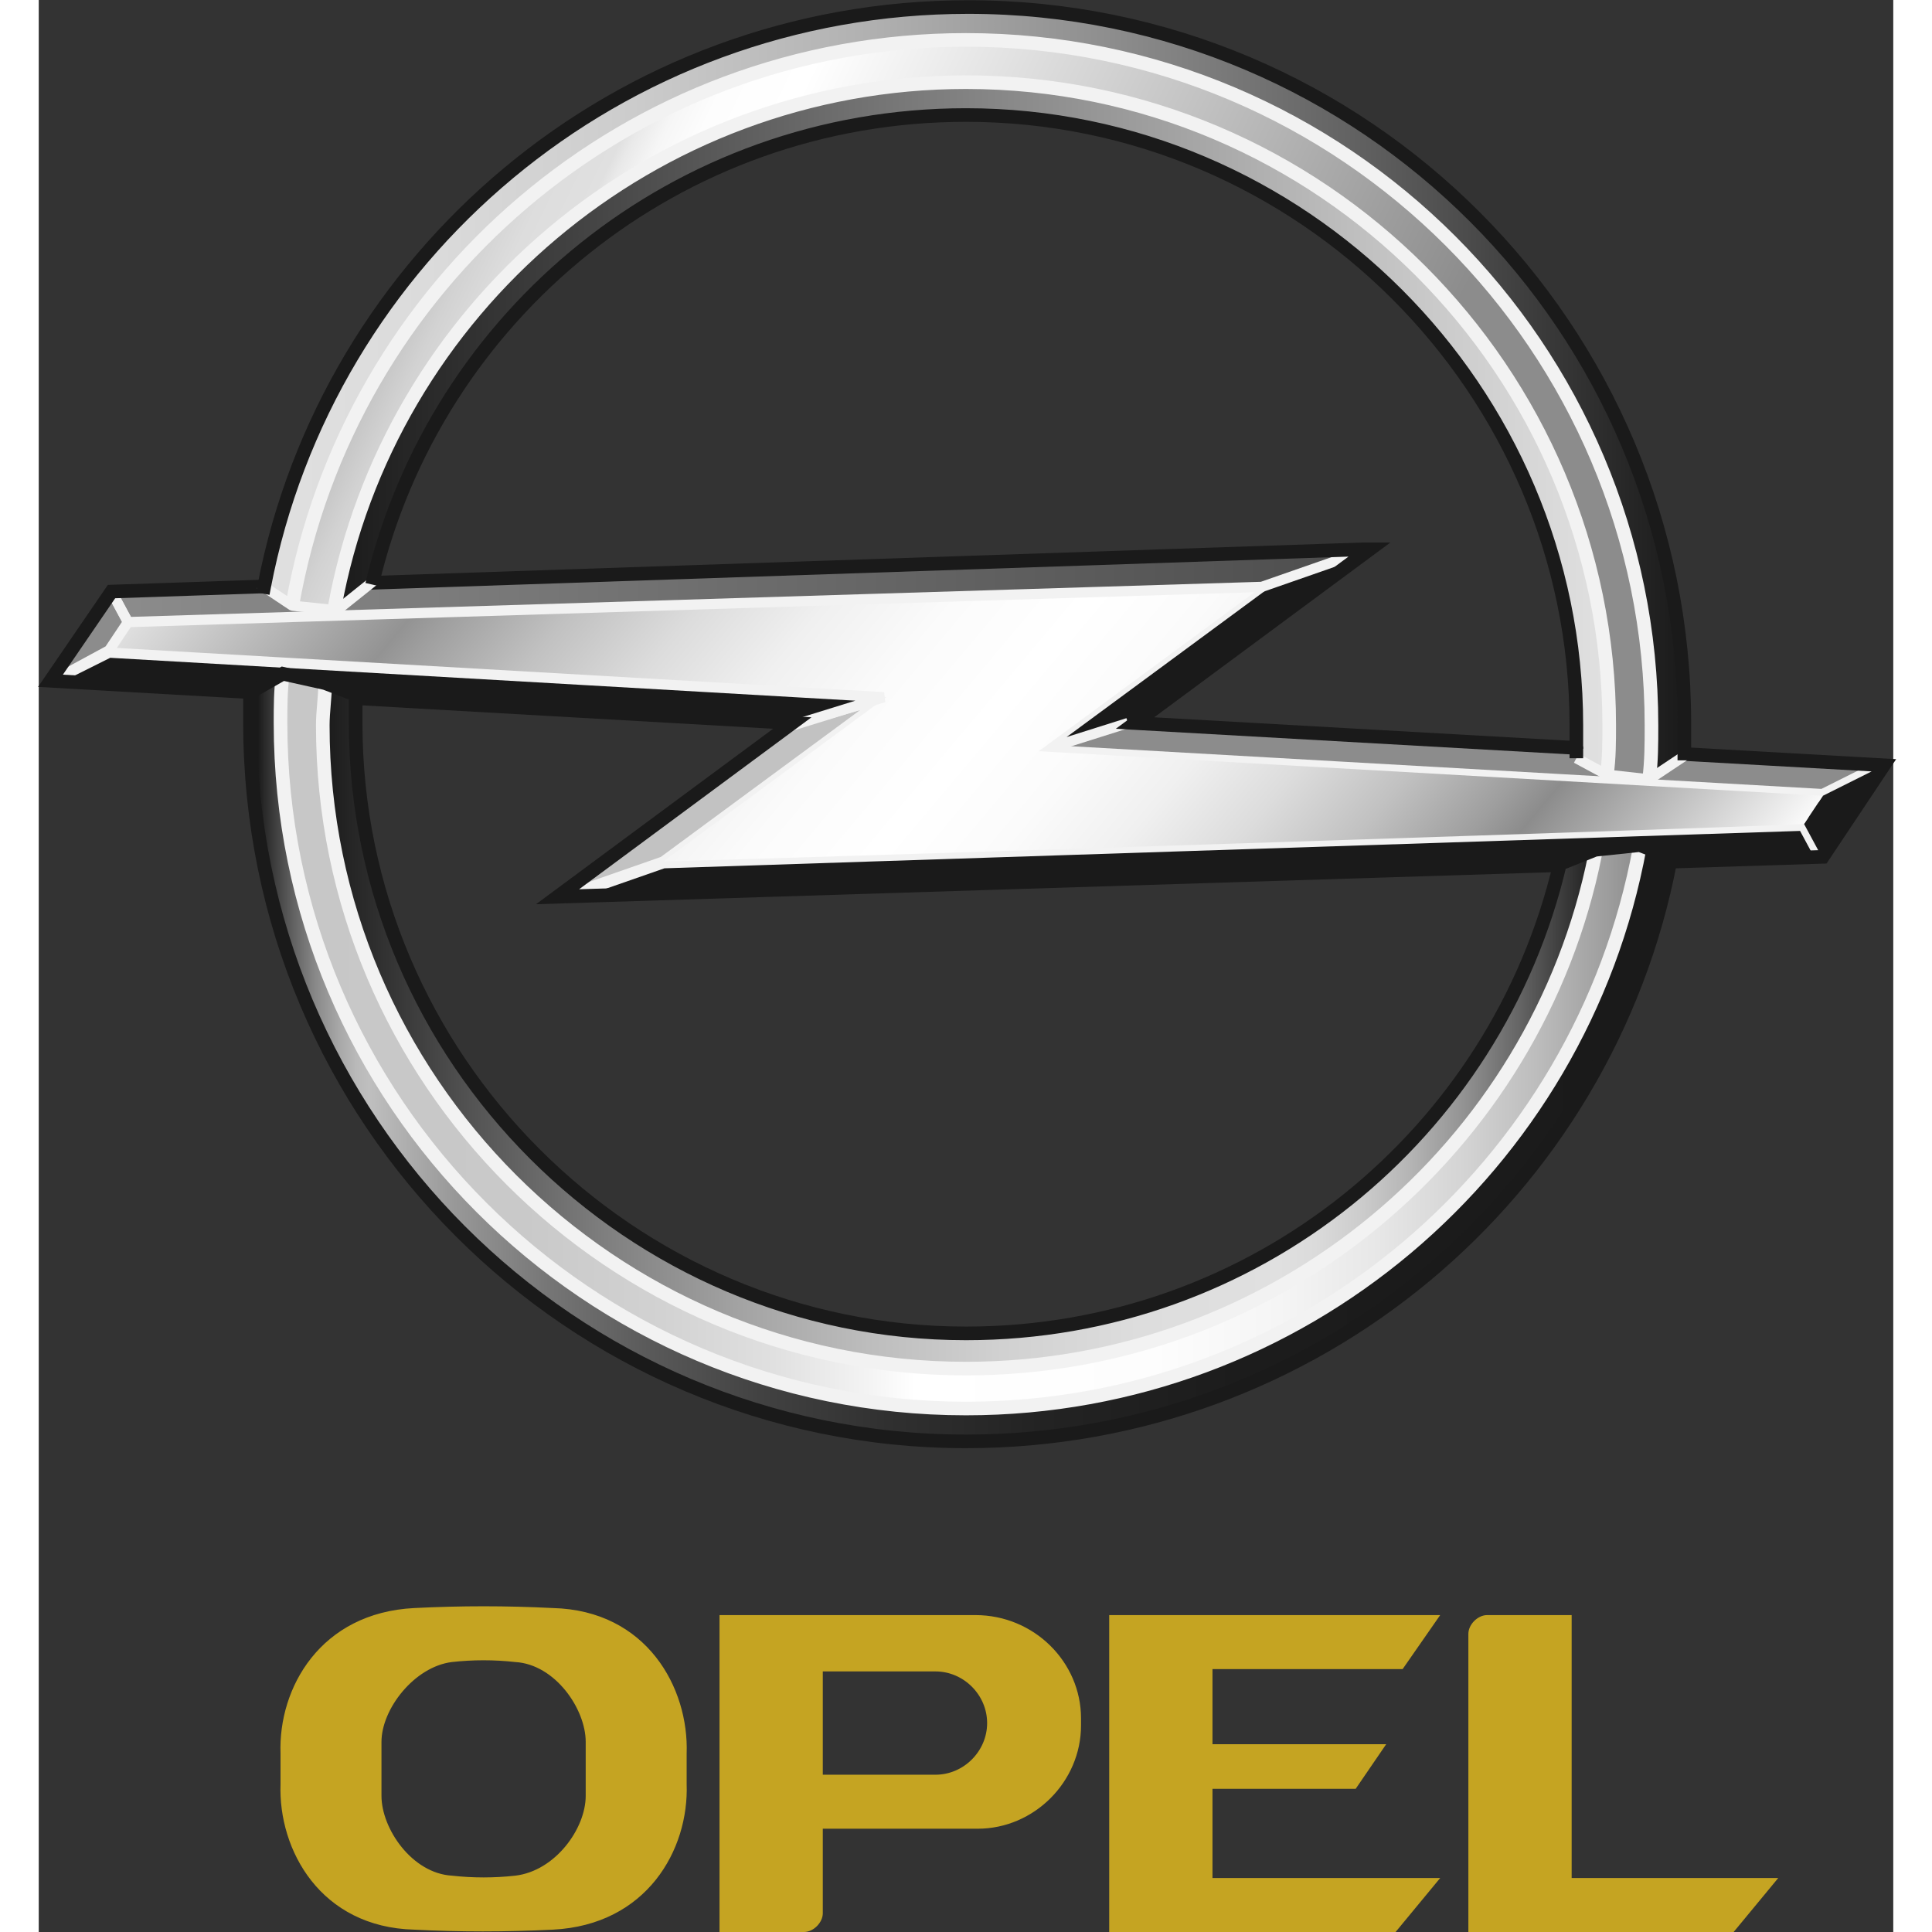 <?xml version="1.0"?>
<svg xmlns="http://www.w3.org/2000/svg" id="Ebene_1" viewBox="0 0 79 82.3" width="82" height="82"><rect x="0" y="0" width="79" height="82.3" fill="#333333" stroke="none"/><style>.st0{fill:#c5a422}.st1{fill:#1a1a1a}.st2{fill:#8c8c8c}.st3{fill:url(#SVGID_1_)}.st4,.st5{stroke:#f2f2f2}.st4{stroke-width:.435;fill:#1a1a1a}.st5{fill:#8c8c8c}.st5,.st6{stroke-width:.58}.st6,.st7{stroke:#f2f2f2}.st6{fill:#1a1a1a}.st7{fill:#c2c2c2;stroke-width:.435}.st8{fill:url(#SVGID_2_)}.st10,.st9{fill:none}.st9{stroke:#f2f2f2;stroke-width:.435}.st10{stroke:#1a1a1a;stroke-width:.58}.st11{fill:url(#SVGID_3_)}.st12{fill:url(#SVGID_4_)}.st13{fill:url(#SVGID_5_)}.st14{fill:url(#SVGID_6_)}.st15{fill:url(#SVGID_7_)}.st16{fill:url(#SVGID_8_)}.st17,.st18,.st19{fill:none;stroke-width:.58}.st20{fill:none}.st17{stroke:#f2f2f2}.st18,.st19,.st20{stroke-linecap:square}.st18{stroke-linejoin:bevel;stroke:#f2f2f2}.st19{stroke:#1a1a1a}.st20{stroke:#f2f2f2;stroke-width:.435;stroke-linejoin:bevel}</style><path class="st0" d="M39.9 68.8H29v13.5h3.6c.4 0 .8-.4.8-.8v-3.6H40c2.4 0 4.4-2 4.4-4.4v-.3c0-2.4-2-4.4-4.5-4.4zm-1.7 6.8h-4.8v-4.4h4.8c1.2 0 2.2 1 2.2 2.2 0 1.2-1 2.2-2.2 2.2zM59.7 80H50v-3.8h6.1l1.3-1.9H50v-3.2h8.1l1.6-2.3H45.6v13.5h12.2l1.9-2.3zm5.6 0V68.8h-3.6c-.4 0-.8.4-.8.8v12.7h11.3l1.9-2.3h-8.8zm-37.7-5.3c.1-2.8-1.7-6.1-5.7-6.2-2-.1-3.9-.1-5.9 0-4 .2-5.8 3.4-5.7 6.2V76c-.1 2.8 1.7 6.1 5.7 6.2 1.9.1 3.9.1 5.9 0 4-.2 5.8-3.4 5.7-6.2v-1.3zm-4.3 1.8c0 1.4-1.3 3.2-3 3.4-.9.1-1.8.1-2.7 0-1.7-.1-3-2-3-3.4v-2.3c0-1.4 1.4-3.2 3-3.4.9-.1 1.8-.1 2.7 0 1.7.1 3 2 3 3.4v2.3z"/><path class="st1" d="M52.1 25l4.3-1.5-10 7.3-3.8 1.2 9.5-7z"/><path class="st2" d="M78.4 32.7L76 33.9 42.6 32l3.8-1.1 32 1.8z"/><path class="st1" d="M75.9 36.4l-53.7 1.8 4.3-1.5 48.6-1.6.8 1.3z"/><path class="st2" d="M22.3 38.2l4.3-1.5 9.5-7-3.8 1.1-10 7.4z"/><path class="st1" d="M36.1 29.7l-3.8 1.1L.6 29 3 27.8l33.1 1.9z"/><path class="st2" d="M3.1 25.2l.7 1.3-.8 1.2L.6 29l2.5-3.8z"/><linearGradient id="SVGID_1_" gradientUnits="userSpaceOnUse" x1="3.109" y1="58.6" x2="56.398" y2="58.6" gradientTransform="matrix(1 0 0 -1 0 83.617)"><stop offset="0" stop-color="#8c8c8c"/><stop offset="1" stop-color="#4d4d4d"/></linearGradient><path class="st3" d="M3.1 25.2l.7 1.3L52.1 25l4.3-1.5"/><path class="st4" d="M46.4 30.8L42.6 32l9.5-7"/><path class="st5" d="M78.4 32.7L76 33.9 42.6 32"/><path class="st6" d="M22.3 38.2l4.3-1.5 48.6-1.6.7 1.3"/><path class="st1" d="M75.9 36.4l-.7-1.3.8-1.2 2.4-1.2"/><path class="st7" d="M22.3 38.2l4.3-1.5 9.5-7-3.8 1.1"/><linearGradient id="SVGID_2_" gradientUnits="userSpaceOnUse" x1="16.495" y1="72.118" x2="62.542" y2="33.48" gradientTransform="matrix(1 0 0 -1 0 83.617)"><stop offset="0" stop-color="#e0e0e0"/><stop offset=".15" stop-color="#939393"/><stop offset=".17" stop-color="#9f9f9f"/><stop offset=".235" stop-color="#c1c1c1"/><stop offset=".302" stop-color="#dcdcdc"/><stop offset=".37" stop-color="#f0f0f0"/><stop offset=".439" stop-color="#fbfbfb"/><stop offset=".511" stop-color="#fff"/><stop offset=".576" stop-color="#fbfbfb"/><stop offset=".639" stop-color="#f0f0f0"/><stop offset=".701" stop-color="#dcdcdc"/><stop offset=".763" stop-color="#c1c1c1"/><stop offset=".824" stop-color="#9e9e9e"/><stop offset=".85" stop-color="#8c8c8c"/><stop offset="1" stop-color="#fafafa"/></linearGradient><path class="st8" d="M3.9 26.6l-.8 1.2 33 1.9-9.5 7c7.3-.2 47.3-1.5 48.6-1.6l.8-1.2L42.6 32l9.5-7-48.2 1.6z"/><path class="st4" d="M.6 29L3 27.8l33 1.9-4.2 1.3"/><path class="st9" d="M3.1 25.2l.7 1.3-.8 1.2L.6 29"/><path class="st9" d="M3.1 25.2l.7 1.3L52.1 25l4.3-1.5"/><path class="st10" d="M56.4 23.4L3.1 25.2.5 29l31.6 1.8-10 7.4L76 36.5l2.6-3.9-31.9-1.8 10-7.4h-.3z"/><linearGradient id="SVGID_3_" gradientUnits="userSpaceOnUse" x1="8.988" y1="38.586" x2="69.529" y2="38.586" gradientTransform="matrix(1 0 0 -1 0 83.617)"><stop offset=".006" stop-color="#1a1a1a"/><stop offset=".01" stop-color="#282828"/><stop offset=".029" stop-color="#5d5d5d"/><stop offset=".046" stop-color="#888"/><stop offset=".062" stop-color="#a6a6a6"/><stop offset=".075" stop-color="#b9b9b9"/><stop offset=".084" stop-color="#bfbfbf"/><stop offset=".143" stop-color="#999"/><stop offset=".208" stop-color="#777"/><stop offset=".28" stop-color="#5a5a5a"/><stop offset=".359" stop-color="#424242"/><stop offset=".449" stop-color="#303030"/><stop offset=".556" stop-color="#232323"/><stop offset=".696" stop-color="#1c1c1c"/><stop offset="1" stop-color="#1a1a1a"/></linearGradient><path class="st11" d="M68.2 36.1c-.8 4.4-2.6 8.5-5.2 12-9.5 13-27.9 15.7-40.8 6.2-8.4-6.2-12.5-16-11.8-25.6l-1.4.8c-.4 9.8 3.9 19.7 12.4 26 13.6 10 32.7 7.1 42.7-6.5 2.7-3.7 4.6-7.9 5.4-12.3 0-.1-1.3-.6-1.3-.6z"/><linearGradient id="SVGID_4_" gradientUnits="userSpaceOnUse" x1="9.542" y1="66.894" x2="70.077" y2="66.894" gradientTransform="matrix(1 0 0 -1 0 83.617)"><stop offset="0" stop-color="#e0e0e0"/><stop offset=".116" stop-color="#dbdbdb"/><stop offset=".26" stop-color="#ccc"/><stop offset=".42" stop-color="#b2b2b2"/><stop offset=".59" stop-color="#8f8f8f"/><stop offset=".767" stop-color="#626262"/><stop offset=".843" stop-color="#4d4d4d"/><stop offset="1" stop-color="#1a1a1a"/></linearGradient><path class="st12" d="M70 32.2c.4-9.8-3.9-19.7-12.4-25.9C44.1-3.8 25-.9 14.9 12.7c-2.7 3.6-4.5 7.9-5.4 12.3l1.3.7c.8-4.4 2.6-8.6 5.2-12.2C25.5.5 43.9-2.2 56.8 7.3c8.4 6.2 12.5 16.1 11.8 25.8 0 .1 1.4-.9 1.4-.9z"/><linearGradient id="SVGID_5_" gradientUnits="userSpaceOnUse" x1="10.351" y1="39.253" x2="68.229" y2="39.253" gradientTransform="matrix(1 0 0 -1 0 83.617)"><stop offset="0" stop-color="#fff"/><stop offset="0" stop-color="#ececec"/><stop offset=".001" stop-color="#dbdbdb"/><stop offset=".002" stop-color="#d0d0d0"/><stop offset=".003" stop-color="#c9c9c9"/><stop offset=".006" stop-color="#c7c7c7"/><stop offset=".179" stop-color="#c9c9c9"/><stop offset=".28" stop-color="#d2d2d2"/><stop offset=".362" stop-color="#e0e0e0"/><stop offset=".434" stop-color="#f4f4f4"/><stop offset=".466" stop-color="#fff"/><stop offset=".642" stop-color="#fdfdfd"/><stop offset=".734" stop-color="#f5f5f5"/><stop offset=".807" stop-color="#e7e7e7"/><stop offset=".869" stop-color="#d4d4d4"/><stop offset=".925" stop-color="#bcbcbc"/><stop offset=".976" stop-color="#9d9d9d"/><stop offset="1" stop-color="#8c8c8c"/></linearGradient><path class="st13" d="M66.4 36.3c-1.6 8.1-6.9 15.3-14.9 19.2-13.6 6.6-30 .9-36.6-12.7-2.1-4.3-3-9-2.7-13.7l-1.8-.4c-.4 5.1.6 10.2 2.9 14.9 7 14.5 24.5 20.6 39 13.5 8.7-4.2 14.3-12.2 16-21l-1.9.2z"/><linearGradient id="SVGID_6_" gradientUnits="userSpaceOnUse" x1="17.904" y1="75.049" x2="68.626" y2="50.475" gradientTransform="matrix(1 0 0 -1 0 83.617)"><stop offset=".006" stop-color="#c7c7c7"/><stop offset=".025" stop-color="#d2d2d2"/><stop offset=".055" stop-color="#ddd"/><stop offset=".09" stop-color="#e0e0e0"/><stop offset=".098" stop-color="#e9e9e9"/><stop offset=".117" stop-color="#f6f6f6"/><stop offset=".142" stop-color="#fdfdfd"/><stop offset=".197" stop-color="#fff"/><stop offset=".714" stop-color="#8c8c8c"/><stop offset="1" stop-color="#8c8c8c"/></linearGradient><path class="st14" d="M68.6 33.2c.4-5.2-.6-10.4-2.8-15.1-7-14.5-24.5-20.6-39-13.5-8.7 4.2-14.4 12.3-16 21.2l1.8.1c1.5-8.3 6.8-15.8 15-19.7 13.6-6.6 30-.9 36.6 12.7 2.1 4.4 3 9.2 2.7 14-.1 0 1.7.3 1.7.3z"/><linearGradient id="SVGID_7_" gradientUnits="userSpaceOnUse" x1="66.906" y1="65.418" x2="12.602" y2="65.418" gradientTransform="matrix(1 0 0 -1 0 83.617)"><stop offset="0" stop-color="#e0e0e0"/><stop offset=".001" stop-color="#e0e0e0"/><stop offset=".006" stop-color="#e0e0e0"/><stop offset=".183" stop-color="#c2c2c2"/><stop offset=".57" stop-color="#757575"/><stop offset="1" stop-color="#1a1a1a"/></linearGradient><path class="st15" d="M66.8 32.9c.1-.7.1-1.4.1-2.1 0-15.1-12.3-27.4-27.4-27.4-13.4 0-24.6 9.7-26.9 22.5l1.6-1.1c2.7-11.5 13-20 25.3-20 14.3 0 26 11.7 26 26v1.5c0 .1 1.3.6 1.3.6z"/><linearGradient id="SVGID_8_" gradientUnits="userSpaceOnUse" x1="66.369" y1="39.977" x2="12.159" y2="39.977" gradientTransform="matrix(1 0 0 -1 0 83.617)"><stop offset="0" stop-color="#1a1a1a"/><stop offset=".017" stop-color="#303030"/><stop offset=".061" stop-color="#656565"/><stop offset=".104" stop-color="#929292"/><stop offset=".146" stop-color="#b4b4b4"/><stop offset=".185" stop-color="#ccc"/><stop offset=".221" stop-color="#dbdbdb"/><stop offset=".25" stop-color="#e0e0e0"/><stop offset=".36" stop-color="#ddd"/><stop offset=".467" stop-color="#d1d1d1"/><stop offset=".572" stop-color="#bdbdbd"/><stop offset=".677" stop-color="#a2a2a2"/><stop offset=".781" stop-color="#7e7e7e"/><stop offset=".885" stop-color="#535353"/><stop offset=".987" stop-color="#212121"/><stop offset="1" stop-color="#1a1a1a"/></linearGradient><path class="st16" d="M64.9 36.8c-2.7 11.5-13 20-25.3 20-14.3 0-26-11.7-26-26v-1.2l-1.3-.5c0 .6-.1 1.2-.1 1.8 0 15.1 12.3 27.4 27.4 27.4 13.2 0 24.3-9.4 26.8-22l-1.5.5z"/><path class="st17" d="M68.6 33.2c.1-.8.1-1.5.1-2.3 0-16.1-13.1-29.2-29.2-29.2-14.4 0-26.3 10.4-28.7 24.1m-.4 2.9c-.1.7-.1 1.4-.1 2.1C10.3 46.9 23.4 60 39.5 60c14.3 0 26.2-10.3 28.7-23.9"/><path class="st18" d="M12.6 25.9C14.9 13.2 26.1 3.5 39.5 3.5c15.1 0 27.4 12.3 27.4 27.4 0 .7 0 1.4-.1 2.1"/><path class="st17" d="M12.2 29.1c0 .6-.1 1.2-.1 1.8 0 15.1 12.3 27.4 27.4 27.4 13.2 0 24.3-9.4 26.8-21.9"/><path class="st10" d="M9 29.5l1.4-.8 1.8.4 1.3.5v1.2c0 14.3 11.7 26 26 26 12.3 0 22.6-8.5 25.3-20l1.5-.6 1.9-.2 1.3.5"/><path class="st19" d="M69.5 36.7c-2.7 14.1-15.1 24.7-30 24.7C22.7 61.4 9 47.7 9 30.8v-1.3"/><path class="st9" d="M65.5 32.3l1.3.7 1.8.2 1.5-1"/><path class="st10" d="M65.5 31.8v.5"/><path class="st20" d="M14.2 24.8L12.7 26l-1.9-.2-1.2-.8"/><path class="st10" d="M14.2 24.9c2.7-11.5 13-20 25.3-20 14.3 0 26 11.7 26 26v1"/><path class="st19" d="M9.6 25C12.3 10.9 24.7.3 39.6.3 56.5.3 70.1 14 70.1 30.8v1.3"/></svg>
